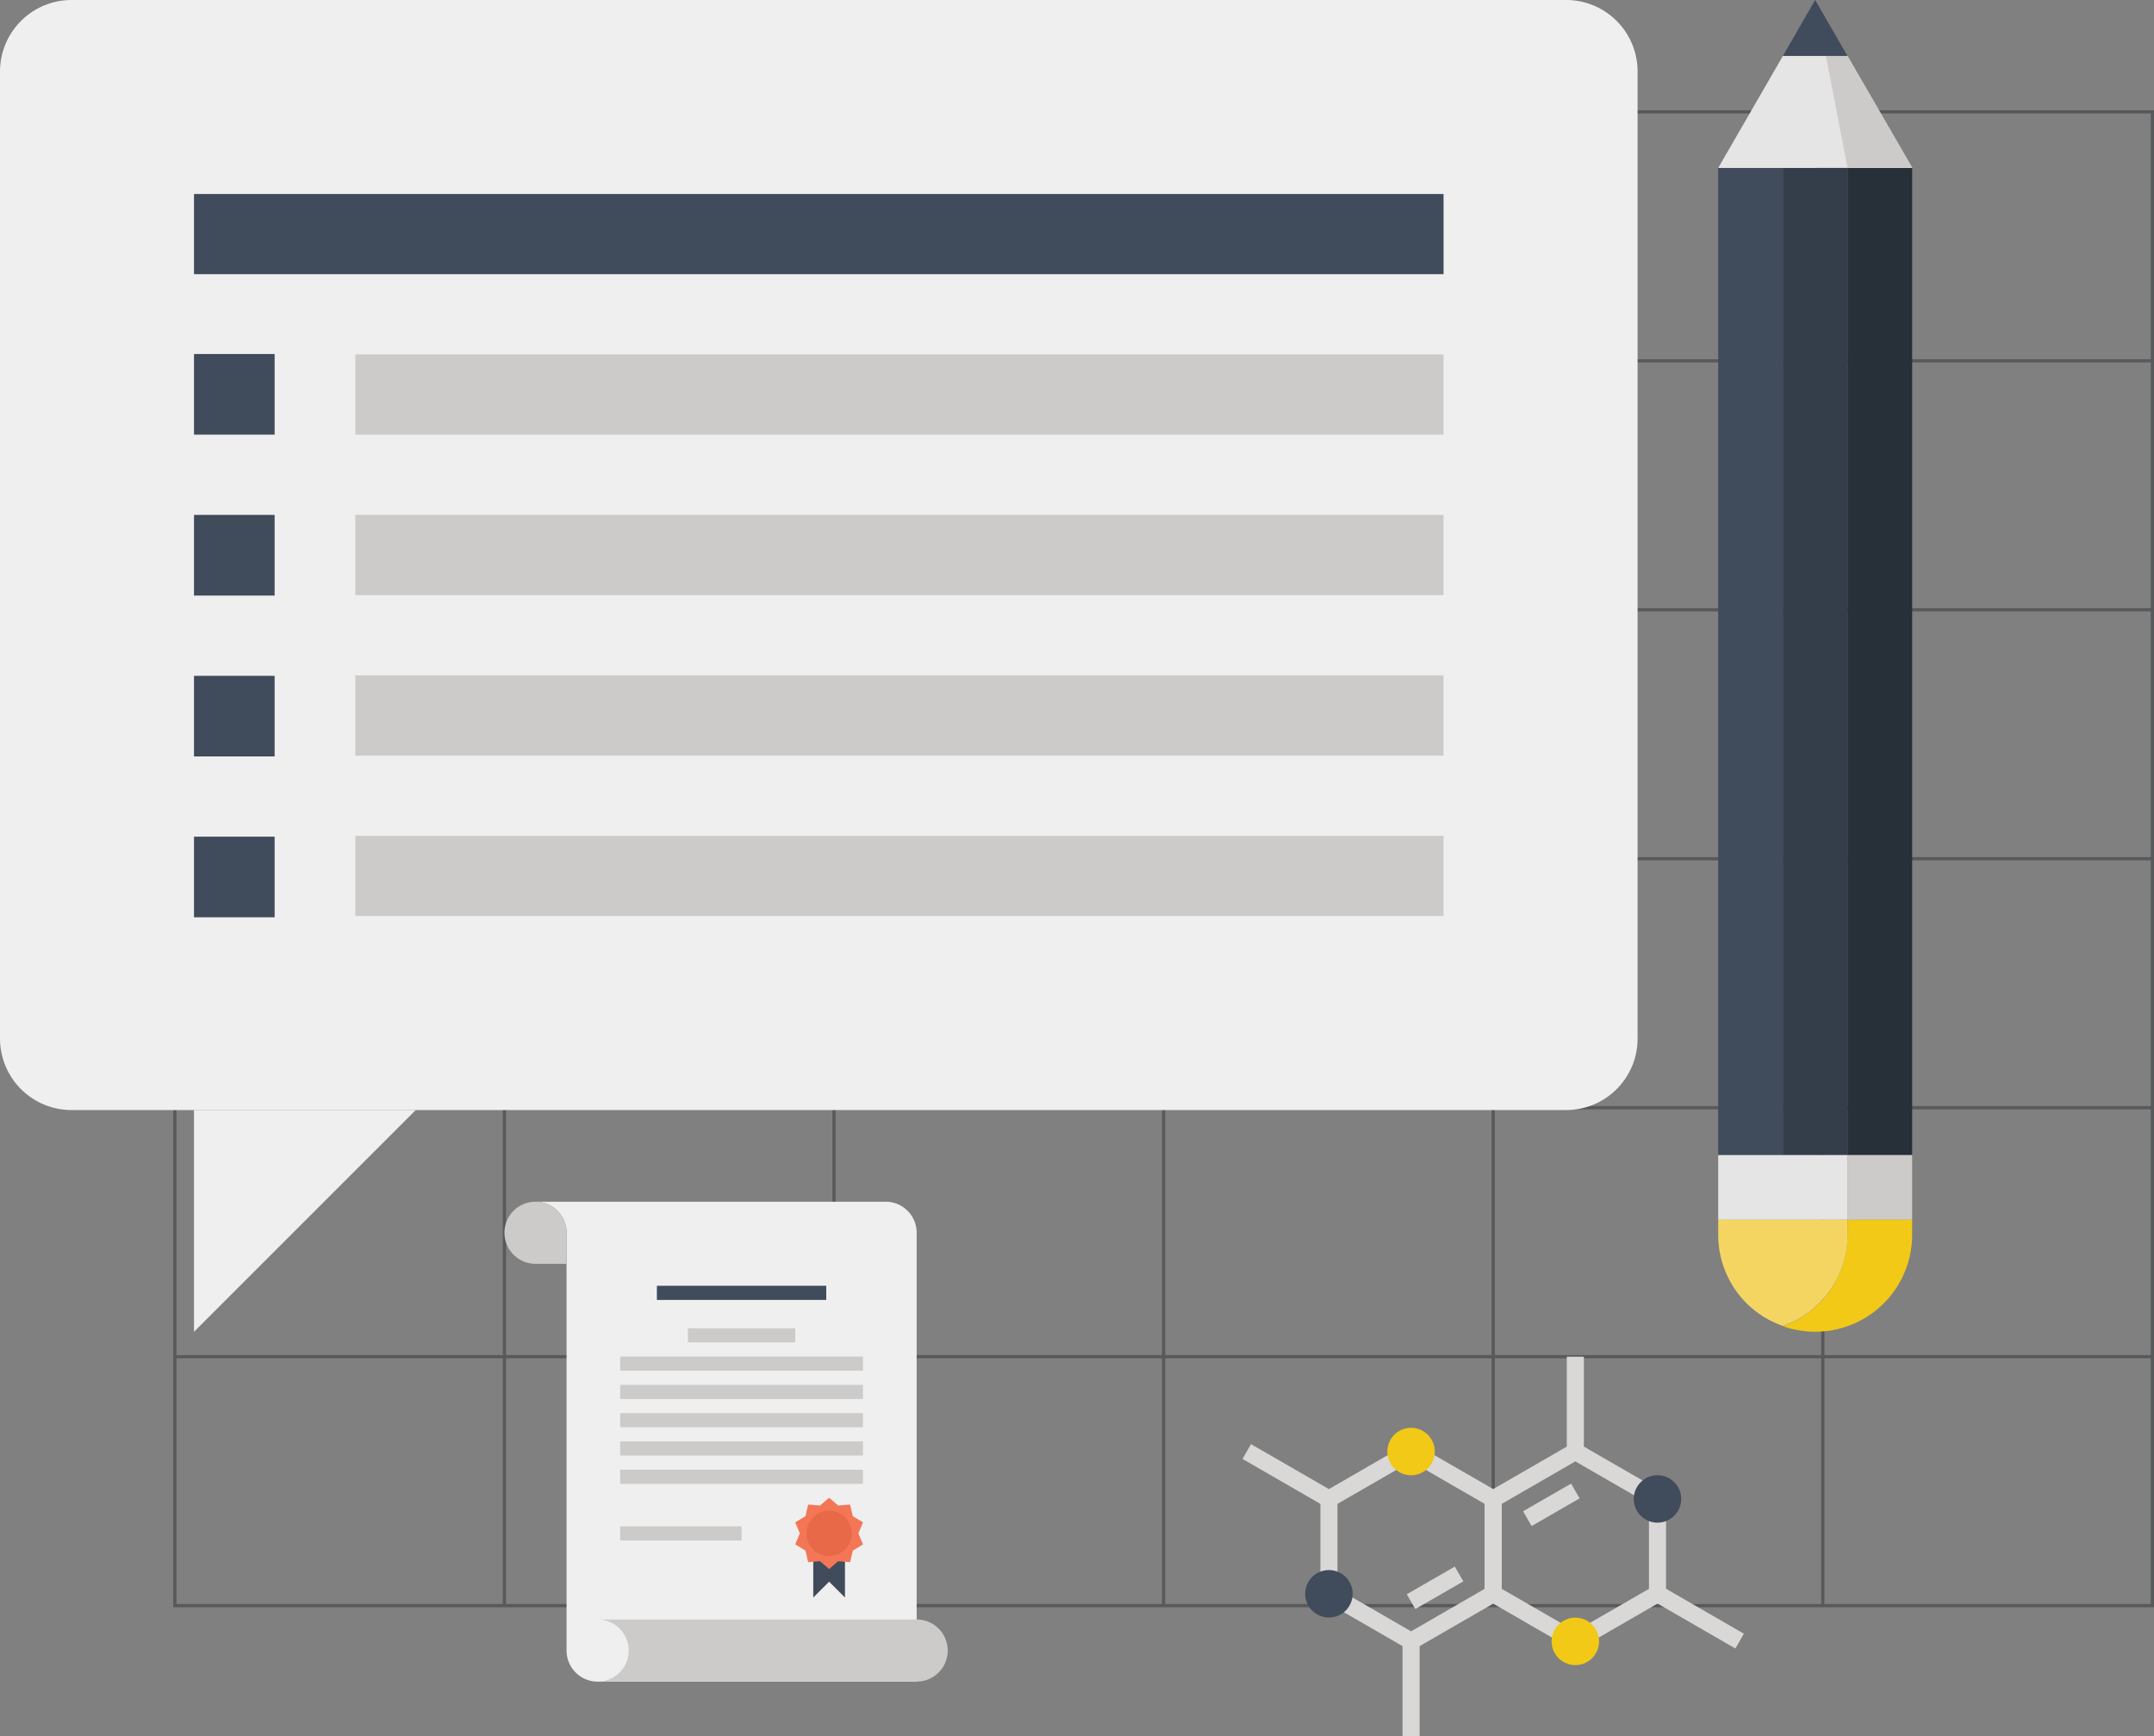 <svg xmlns="http://www.w3.org/2000/svg" viewBox="0 0 666.62 537.31"><rect x="0" y="0" width="666.62" height="537.31" fill="#808080" stroke="none"/><title>ic5</title><rect x="54.11" y="34.63" width="612.01" height="462.32" style="fill:none;stroke:#58595b;stroke-miterlimit:10"/><line x1="54.11" y1="419.9" x2="666.12" y2="419.9" style="fill:none;stroke:#58595b;stroke-miterlimit:10"/><line x1="54.11" y1="342.84" x2="666.12" y2="342.84" style="fill:none;stroke:#58595b;stroke-miterlimit:10"/><line x1="54.11" y1="265.79" x2="666.12" y2="265.79" style="fill:none;stroke:#58595b;stroke-miterlimit:10"/><line x1="54.11" y1="188.74" x2="666.12" y2="188.74" style="fill:none;stroke:#58595b;stroke-miterlimit:10"/><line x1="54.11" y1="111.68" x2="666.12" y2="111.68" style="fill:none;stroke:#58595b;stroke-miterlimit:10"/><line x1="564.12" y1="34.63" x2="564.12" y2="496.95" style="fill:none;stroke:#58595b;stroke-miterlimit:10"/><line x1="462.12" y1="34.63" x2="462.12" y2="496.95" style="fill:none;stroke:#58595b;stroke-miterlimit:10"/><line x1="360.11" y1="34.63" x2="360.11" y2="496.95" style="fill:none;stroke:#58595b;stroke-miterlimit:10"/><line x1="258.11" y1="34.63" x2="258.11" y2="496.95" style="fill:none;stroke:#58595b;stroke-miterlimit:10"/><line x1="156.11" y1="34.63" x2="156.11" y2="496.95" style="fill:none;stroke:#58595b;stroke-miterlimit:10"/><path d="M1.78,376.43a22.14,22.14,0,0,0,22.16,22.13h462.5a22.11,22.11,0,0,0,22.14-22.13V77.13A22.12,22.12,0,0,0,486.44,55H23.94A22.16,22.16,0,0,0,1.78,77.13Z" transform="translate(-1.78 -55)" style="fill:#f0efef"/><polygon points="60.04 412.19 60.04 343.56 128.67 343.56 60.04 412.19" style="fill:#f0efef"/><rect x="109.95" y="258.7" width="336.8" height="24.82" style="fill:#cccbca"/><rect x="109.95" y="209.02" width="336.8" height="24.86" style="fill:#cccbca"/><rect x="109.95" y="159.36" width="336.8" height="24.84" style="fill:#cccbca"/><rect x="109.95" y="109.7" width="336.8" height="24.82" style="fill:#cccbca"/><rect x="60.04" y="60.04" width="386.71" height="24.82" style="fill:#404b5b"/><rect x="60.04" y="109.57" width="24.95" height="24.95" style="fill:#404b5b"/><rect x="60.04" y="159.36" width="24.95" height="24.97" style="fill:#404b5b"/><rect x="60.04" y="209.17" width="24.95" height="24.95" style="fill:#404b5b"/><rect x="60.04" y="258.95" width="24.95" height="24.95" style="fill:#404b5b"/><rect x="531.75" y="51.96" width="20.02" height="305.54" style="fill:#404b5b"/><rect x="551.76" y="51.96" width="20" height="305.54" style="fill:#343d4a"/><rect x="571.77" y="51.96" width="20" height="305.54" style="fill:#272f38"/><polygon points="591.81 51.96 571.75 17.3 551.78 17.3 531.75 51.98 591.81 51.96" style="fill:#e6e5e5"/><polygon points="591.81 51.96 571.77 51.96 565.08 17.3 571.75 17.3 591.81 51.96" style="fill:#cccbca"/><polygon points="571.75 17.3 561.75 0 551.78 17.3 571.75 17.3" style="fill:#404b5b"/><polygon points="591.77 377.51 571.77 377.53 571.77 357.51 591.77 357.51 591.77 377.51" style="fill:#cccbca"/><polygon points="571.77 377.51 531.75 377.53 531.75 357.51 571.77 357.51 571.77 377.51" style="fill:#e6e5e5"/><path d="M593.55,437.17v-4.66h-20v4.68a29.86,29.86,0,0,1-20,28.27,30,30,0,0,0,40-28.29Z" transform="translate(-1.78 -55)" style="fill:#f2c916"/><path d="M573.53,437.19v-4.68l-40,0,0,4.64a30,30,0,0,0,8.8,21.24,30.28,30.28,0,0,0,11.24,7,29.86,29.86,0,0,0,20-28.27Z" transform="translate(-1.78 -55)" style="fill:#f5d562"/><path d="M438.48,566l-28.06-16.2V517.4l28.06-16.2,28.06,16.2v32.4ZM415.7,546.75l22.78,13.15,22.77-13.15v-26.3L438.48,507.3,415.7,520.45Z" transform="translate(-1.78 -55)" style="fill:#d9d8d7"/><rect x="437.33" y="543.82" width="17.15" height="5.28" transform="translate(-215.14 240.79) rotate(-29.97)" style="fill:#d9d8d7"/><rect x="434.05" y="507.95" width="5.29" height="29.36" style="fill:#d9d8d7"/><rect x="484.89" y="419.9" width="5.29" height="29.35" style="fill:#d9d8d7"/><rect x="397.71" y="496.91" width="5.28" height="29.35" transform="translate(-244.66 547.51) rotate(-60)" style="fill:#d9d8d7"/><rect x="524.81" y="540.94" width="5.28" height="29.36" transform="translate(-219.24 679.56) rotate(-60)" style="fill:#d9d8d7"/><path d="M489.32,566l-28.07-16.2V517.4l28.07-16.2,28.06,16.2v32.4Zm-22.78-19.25,22.78,13.15,22.78-13.15v-26.3L489.32,507.3l-22.78,13.15Z" transform="translate(-1.78 -55)" style="fill:#d9d8d7"/><rect x="473.32" y="518.1" width="17.15" height="5.28" transform="translate(-197.48 255.36) rotate(-29.97)" style="fill:#d9d8d7"/><path d="M445.82,504.25a7.34,7.34,0,1,1-7.34-7.34A7.34,7.34,0,0,1,445.82,504.25Z" transform="translate(-1.78 -55)" style="fill:#f2c916"/><path d="M420.4,548.27a7.34,7.34,0,1,1-7.34-7.33A7.35,7.35,0,0,1,420.4,548.27Z" transform="translate(-1.78 -55)" style="fill:#404b5b"/><path d="M496.66,563a7.34,7.34,0,1,1-7.34-7.33A7.34,7.34,0,0,1,496.66,563Z" transform="translate(-1.78 -55)" style="fill:#f2c916"/><path d="M522.08,518.93a7.34,7.34,0,1,1-7.34-7.34A7.34,7.34,0,0,1,522.08,518.93Z" transform="translate(-1.78 -55)" style="fill:#404b5b"/><path d="M167.51,426.93a9.6,9.6,0,0,1,9.61,9.61V565.86a9.6,9.6,0,0,0,9.61,9.6h98.74V436.54a9.61,9.61,0,0,0-9.62-9.61Z" transform="translate(-1.78 -55)" style="fill:#f0efef"/><path d="M295.08,565.85a9.61,9.61,0,0,0-9.61-9.61H186.73a9.61,9.61,0,1,1,0,19.22h98.74A9.61,9.61,0,0,0,295.08,565.85Z" transform="translate(-1.78 -55)" style="fill:#cccbca"/><path d="M167.51,426.93a9.61,9.61,0,1,0,0,19.22h9.61v-9.61A9.6,9.6,0,0,0,167.51,426.93Z" transform="translate(-1.78 -55)" style="fill:#cccbca"/><rect x="212.91" y="411.09" width="33.2" height="4.38" style="fill:#cccbca"/><rect x="203.29" y="397.95" width="52.42" height="4.38" style="fill:#404b5b"/><rect x="191.93" y="419.85" width="75.14" height="4.38" style="fill:#cccbca"/><rect x="191.93" y="428.61" width="75.14" height="4.38" style="fill:#cccbca"/><rect x="191.93" y="437.36" width="75.14" height="4.38" style="fill:#cccbca"/><rect x="191.93" y="446.12" width="75.14" height="4.38" style="fill:#cccbca"/><rect x="191.93" y="454.88" width="75.14" height="4.38" style="fill:#cccbca"/><rect x="191.93" y="472.39" width="37.58" height="4.38" style="fill:#cccbca"/><polygon points="261.5 474.59 251.69 474.59 251.69 494.44 256.59 489.53 261.5 494.44 261.5 474.59" style="fill:#404b5b"/><polygon points="267.08 471.18 263.94 469.26 263.07 465.66 259.39 465.96 256.59 463.56 253.79 465.96 250.11 465.66 249.27 469.26 246.11 471.18 247.53 474.59 246.11 477.99 249.27 479.91 250.11 483.51 253.79 483.2 256.59 485.62 259.39 483.2 263.07 483.51 263.94 479.91 267.08 477.99 265.66 474.59 267.08 471.18" style="fill:#f37657"/><path d="M265.37,529.59a7,7,0,1,1-7-7A7,7,0,0,1,265.37,529.59Z" transform="translate(-1.78 -55)" style="fill:#e76947"/></svg>